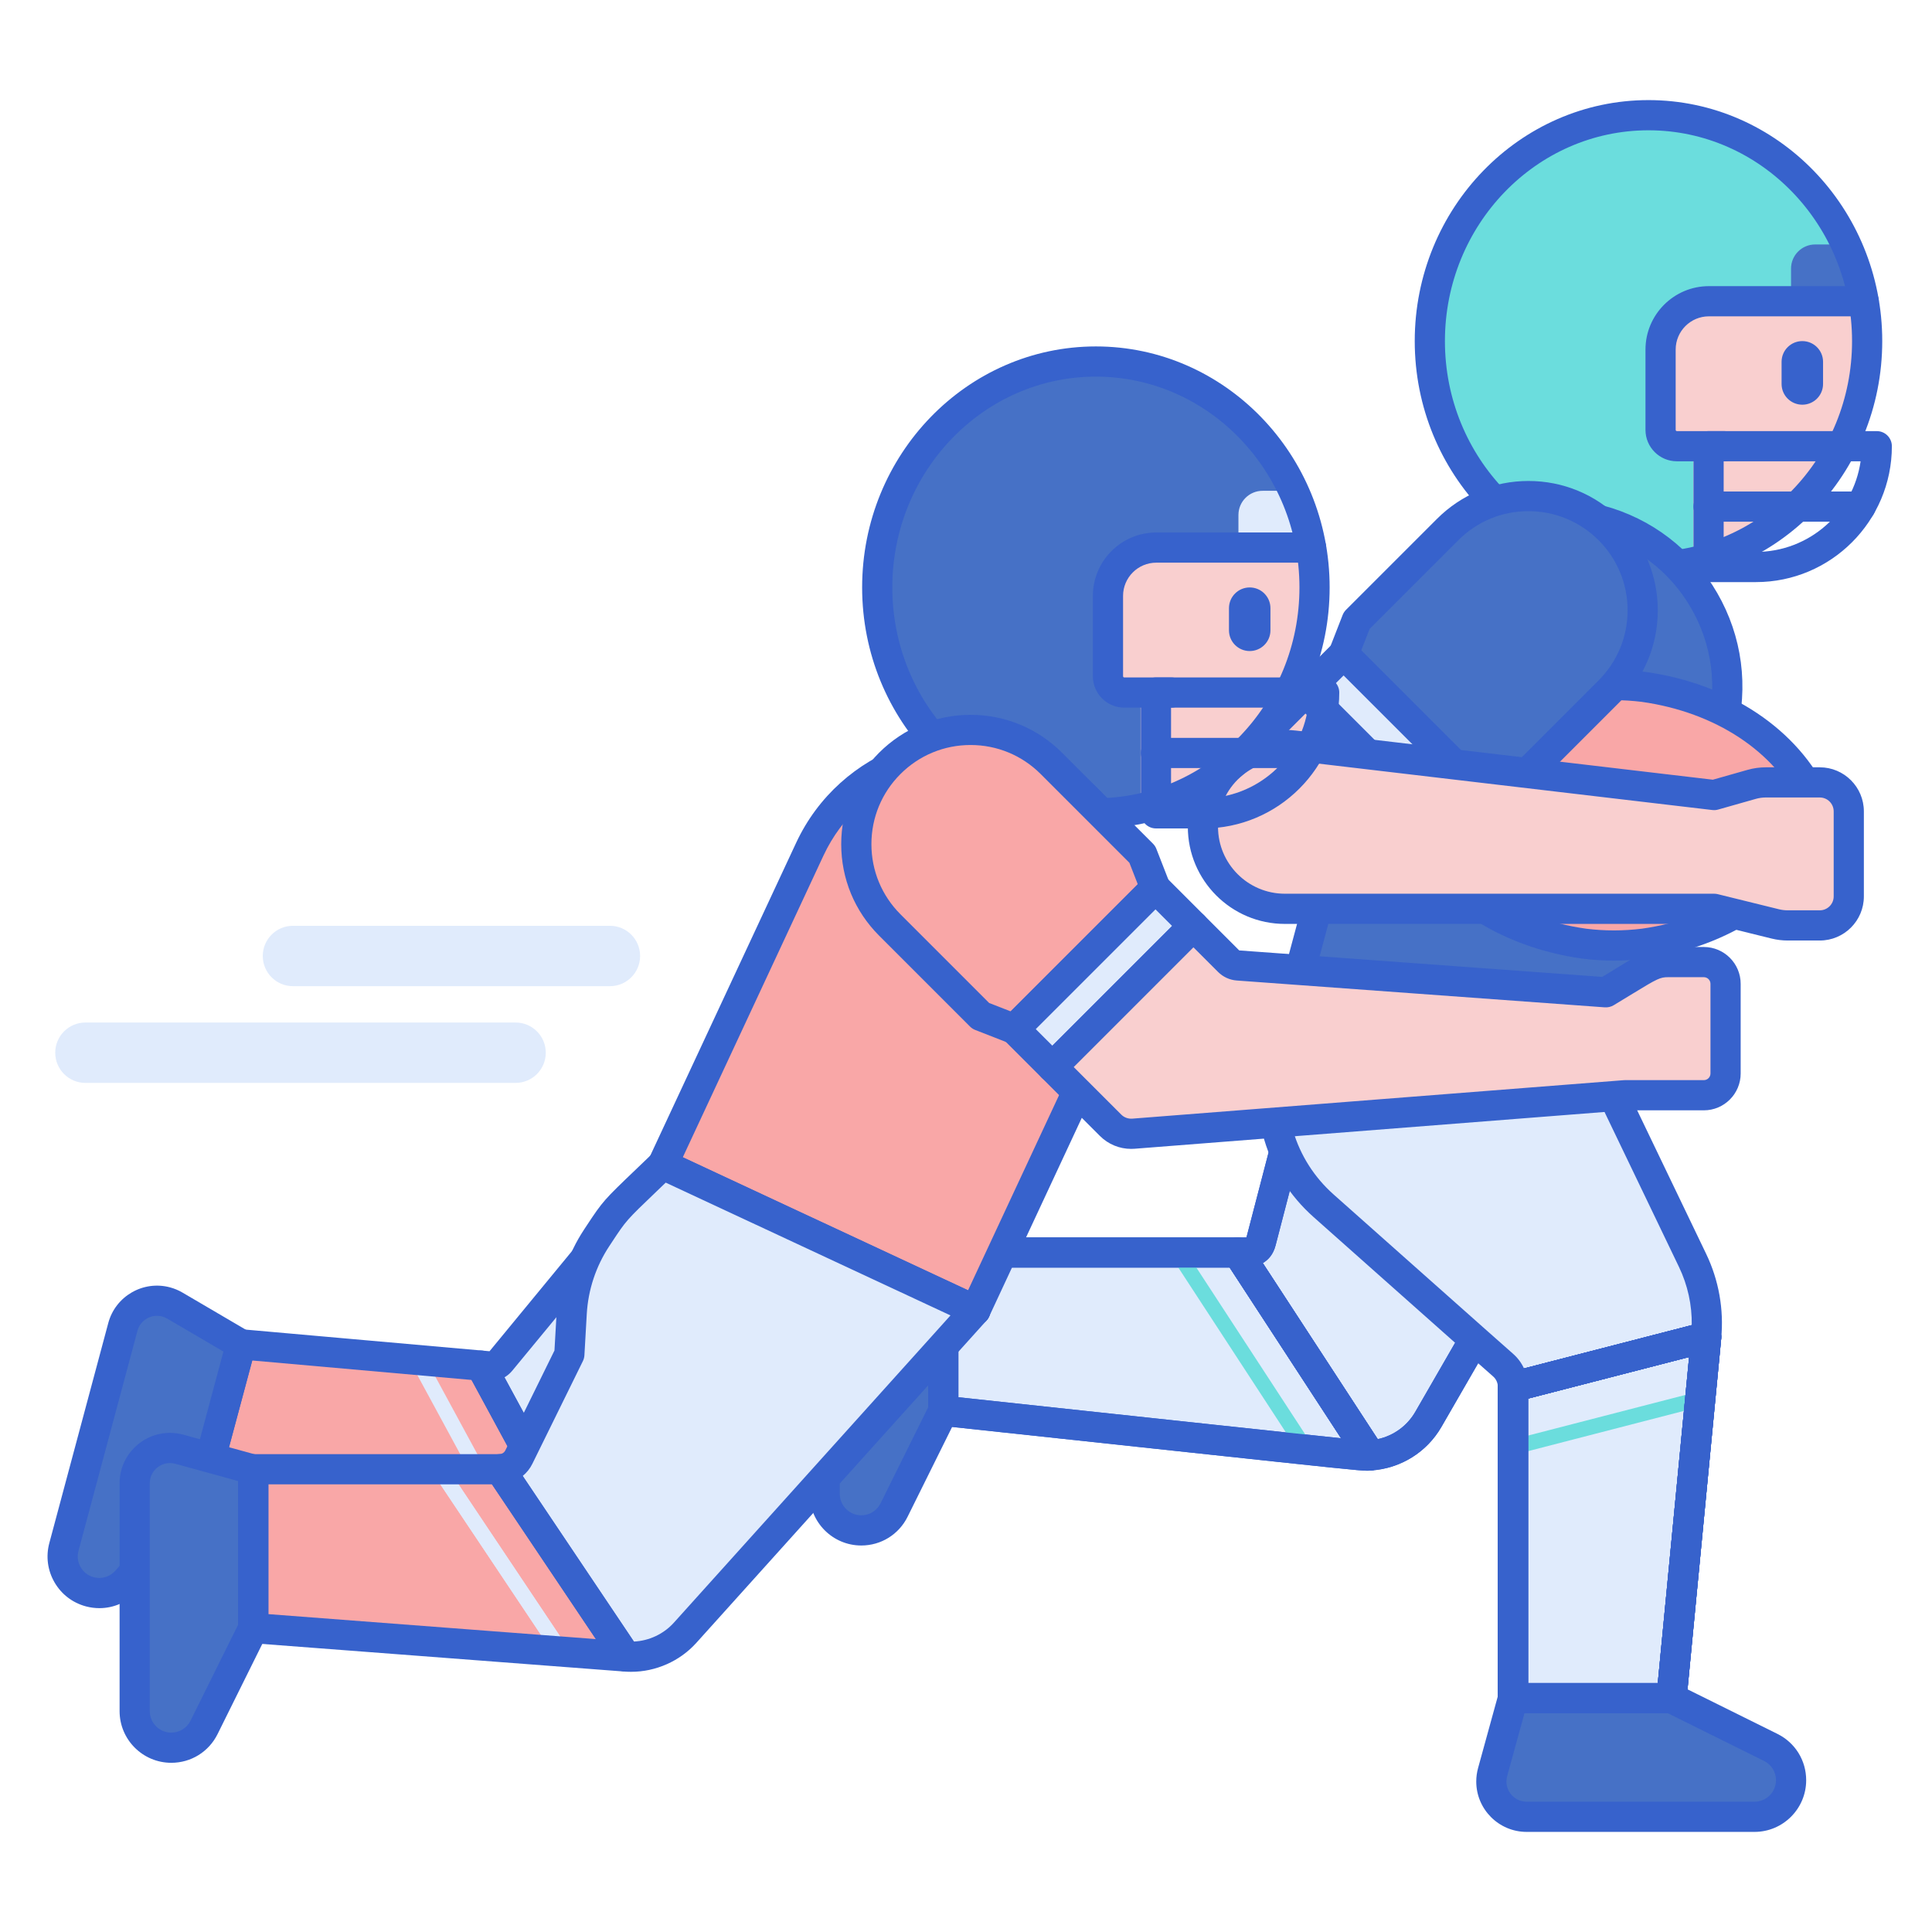 <svg id="Layer_1" enable-background="new 0 0 256 256" height="512" viewBox="0 0 256 256" width="512" xmlns="http://www.w3.org/2000/svg"><g><g><path d="m200.473 225.023h21.01l4.596-47.862-25.606 6.608z" fill="#e0ebfc"/></g><g><path d="m200.473 192.802 24.717-6.384.204-2.118-24.921 6.437z" fill="#6bdddd"/></g><g><path d="m216.158 141.449-40.273-10.791z" fill="#6bdddd"/></g><g><path d="m164.024 165.964h-39.037v20.976c59.549 6.379 55.272 5.991 56.581 5.906z" fill="#6bdddd"/></g><g><path d="m189.264 188.075 26.893-46.626-40.273-10.791c-.083.366-8.705 33.506-8.799 33.869-.431 1.659-2.06 1.437-3.061 1.437l17.544 26.882c3.167-.206 6.075-1.961 7.696-4.771z" fill="#e0ebfc"/></g><g><path d="m164.024 165.964h-39.037v20.976c59.549 6.379 55.272 5.991 56.581 5.906z" fill="#e0ebfc"/></g><g><path d="m189.264 188.075 26.893-46.626-40.273-10.791c-.083.366-8.705 33.506-8.799 33.869-.431 1.659-2.06 1.437-3.061 1.437l17.544 26.882c3.167-.206 6.075-1.961 7.696-4.771z" fill="#e0ebfc"/></g><g><path d="m216.159 143.45c-.171 0-.345-.022-.519-.069l-40.273-10.792c-.411-.11-.758-.34-1.013-.644-.001 0-.001-.001-.002-.002s-.003-.003-.004-.004c-.001-.002-.003-.003-.004-.005-.399-.482-.566-1.144-.392-1.793.179-.667.675-1.166 1.283-1.375.361-.125.765-.148 1.166-.04l40.273 10.792c1.067.286 1.7 1.382 1.414 2.449-.237.893-1.046 1.483-1.929 1.483z" fill="#3762cc"/></g><g><path d="m181.155 194.878c-.986 0-4.082-.333-23.472-2.417-7.909-.851-18.555-1.995-32.91-3.533-1.017-.109-1.787-.967-1.787-1.989v-20.976c0-1.104.896-2 2-2h39.038c.676 0 1.306.341 1.675.907l17.543 26.882c.389.596.432 1.353.114 1.988-.318.636-.95 1.055-1.659 1.101l-.111.011c-.132.014-.243.026-.431.026zm-54.168-9.736c13.458 1.442 23.546 2.527 31.125 3.342 10.733 1.154 16.499 1.773 19.586 2.091l-14.756-22.611h-35.955z" fill="#3762cc"/></g><g><path d="m181.567 194.846c-.673 0-1.304-.339-1.675-.907l-17.543-26.882c-.401-.615-.434-1.4-.084-2.045s1.024-1.048 1.759-1.048l.363.005c.21.005.564.012.777-.017.584-2.23 8.591-33.009 8.774-33.758.128-.523.462-.978.925-1.251.465-.274 1.021-.355 1.538-.216l40.273 10.792c.601.161 1.092.592 1.33 1.166s.195 1.227-.115 1.765l-26.894 46.625c-1.938 3.358-5.414 5.515-9.3 5.767-.042.002-.085.004-.128.004zm-14.242-27.484 15.227 23.333c2.089-.447 3.901-1.749 4.98-3.62l25.592-44.369-35.807-9.595c-1.88 7.258-8.225 31.641-8.297 31.92-.31 1.196-.961 1.908-1.695 2.331z" fill="#3762cc"/></g><g><path d="m181.567 194.846c-.673 0-1.304-.339-1.675-.907l-17.543-26.882c-.401-.615-.434-1.4-.084-2.045s1.024-1.048 1.759-1.048l.363.005c.21.005.564.012.777-.017.584-2.23 8.591-33.009 8.774-33.758.128-.523.462-.978.925-1.251.465-.274 1.021-.355 1.538-.216l40.273 10.792c.601.161 1.092.592 1.33 1.166s.195 1.227-.115 1.765l-26.894 46.625c-1.938 3.358-5.414 5.515-9.3 5.767-.042.002-.085.004-.128.004zm-14.242-27.484 15.227 23.333c2.089-.447 3.901-1.749 4.98-3.62l25.592-44.369-35.807-9.595c-1.88 7.258-8.225 31.641-8.297 31.92-.31 1.196-.961 1.908-1.695 2.331z" fill="#3762cc"/></g><g><ellipse cx="218.433" cy="45.197" fill="#f9cfcf" rx="28.973" ry="29.934"/></g><g><path d="m224.356 61.284c0-1.194-.968-2.161-2.161-2.161s-2.161-.967-2.161-2.161v-10.644c0-3.536 2.867-6.403 6.403-6.403h20.511c-2.416-14.011-14.258-24.651-28.514-24.651-16.001 0-28.973 13.402-28.973 29.934s12.972 29.934 28.973 29.934c2.03 0 4.011-.218 5.923-.628v-13.22z" fill="#6bdddd"/></g><g><path d="m237.322 35.593v4.322h9.626c-.456-2.644-1.249-5.168-2.329-7.523h-4.095c-1.769-.001-3.202 1.433-3.202 3.201z" fill="#4671c6"/></g><g><path d="m238.817 53.625c-1.518 0-2.748-1.23-2.748-2.748v-2.932c0-1.518 1.23-2.748 2.748-2.748 1.518 0 2.748 1.23 2.748 2.748v2.932c0 1.518-1.231 2.748-2.748 2.748z" fill="#3762cc"/></g><g><path d="m218.434 77.131c-17.079 0-30.974-14.325-30.974-31.934s13.895-31.934 30.974-31.934c17.078 0 30.973 14.325 30.973 31.934s-13.895 31.934-30.973 31.934zm0-59.867c-14.873 0-26.974 12.531-26.974 27.934s12.101 27.934 26.974 27.934 26.973-12.531 26.973-27.934-12.1-27.934-26.973-27.934z" fill="#3762cc"/></g><g><path d="m228.433 61.124h-6.237c-2.295 0-4.161-1.867-4.161-4.161v-10.645c0-4.633 3.77-8.403 8.402-8.403h20.511c1.104 0 2 .896 2 2s-.896 2-2 2h-20.511c-2.428 0-4.402 1.975-4.402 4.403v10.645c0 .089.072.161.161.161h6.237c1.104 0 2 .896 2 2s-.896 2-2 2z" fill="#3762cc"/></g><g><path d="m232.675 77.131h-6.28c-1.104 0-2-.896-2-2v-16.007c0-1.104.896-2 2-2h22.287c1.104 0 2 .896 2 2 0 9.929-8.078 18.007-18.007 18.007zm-4.28-4h4.28c7.045 0 12.892-5.228 13.864-12.007h-18.145v12.007z" fill="#3762cc"/></g><g><path d="m246.54 69.127h-20.146c-1.104 0-2-.896-2-2s.896-2 2-2h20.146c1.104 0 2 .896 2 2s-.895 2-2 2z" fill="#3762cc"/></g><g><path d="m216.158 141.449-44.149-11.83 11.933-44.536c3.267-12.191 15.798-19.426 27.989-16.159 12.191 3.267 19.426 15.798 16.159 27.989z" fill="#4671c6"/></g><g><path d="m216.158 143.449c-.174 0-.348-.022-.518-.068l-44.149-11.83c-.513-.137-.949-.472-1.215-.932-.265-.459-.337-1.005-.199-1.518l11.934-44.537c3.547-13.237 17.204-21.12 30.438-17.573 6.412 1.718 11.771 5.83 15.091 11.58 3.319 5.749 4.201 12.446 2.482 18.858l-11.933 44.537c-.137.512-.473.949-.932 1.214-.305.178-.651.269-.999.269zm-41.7-15.243 40.286 10.794 11.415-42.604c1.441-5.38.701-11-2.083-15.823-2.785-4.824-7.282-8.274-12.662-9.716-11.109-2.977-22.563 3.639-25.54 14.745z" fill="#3762cc"/></g><g><path d="m217.794 91.017c-2.565-.317-5.22-.328-7.872 0-11.334 1.593-19.224 7.715-22.671 15.077-.575 1.228-.575 2.644 0 3.872 3.447 7.36 11.335 13.483 22.671 15.077 2.565.317 5.22.328 7.872 0 11.334-1.593 19.224-7.715 22.671-15.077.575-1.228.575-2.644 0-3.872-3.447-7.361-11.334-13.484-22.671-15.077z" fill="#f9a7a7"/></g><g><path d="m213.851 127.284c-1.398 0-2.791-.085-4.174-.257-11.168-1.569-20.217-7.629-24.237-16.213-.829-1.769-.829-3.799 0-5.568 4.021-8.584 13.068-14.644 24.204-16.209 2.809-.348 5.621-.348 8.396-.004.011.001.021.002.032.004 11.137 1.565 20.185 7.625 24.204 16.209.829 1.769.829 3.799 0 5.568-4.021 8.584-13.068 14.644-24.204 16.209-1.408.174-2.817.261-4.221.261zm.008-34.51c-1.233 0-2.467.076-3.692.228-9.759 1.372-17.66 6.584-21.105 13.94-.324.691-.324 1.484-.001 2.175 3.445 7.355 11.348 12.569 21.139 13.945 2.417.298 4.9.297 7.349-.005 9.759-1.372 17.66-6.584 21.104-13.94.324-.691.324-1.484.001-2.175-3.442-7.352-11.338-12.563-21.122-13.943-1.219-.149-2.445-.225-3.673-.225z" fill="#3762cc"/></g><g><path d="m213.229 70.166c-2.859-2.859-6.661-4.434-10.704-4.434-4.044 0-7.845 1.575-10.704 4.434l-12.052 12.052-1.736 4.452 18.693 18.693 4.452-1.737 12.051-12.051c2.859-2.859 4.434-6.661 4.434-10.705.001-4.042-1.575-7.844-4.434-10.704z" fill="#4671c6"/></g><g><path d="m196.726 107.364c-.521 0-1.032-.204-1.414-.586l-18.693-18.693c-.562-.561-.737-1.401-.449-2.141l1.736-4.453c.101-.258.254-.492.449-.688l12.053-12.052c3.235-3.237 7.539-5.02 12.118-5.02 4.578 0 8.882 1.783 12.118 5.02 3.237 3.238 5.021 7.542 5.021 12.119s-1.783 8.88-5.021 12.119l-12.052 12.052c-.195.196-.43.349-.688.449l-4.452 1.736c-.235.093-.482.138-.726.138zm-16.356-21.184 16.846 16.846 2.845-1.109 11.755-11.755c2.481-2.483 3.849-5.782 3.849-9.291s-1.367-6.808-3.849-9.291c-2.481-2.481-5.78-3.848-9.29-3.848s-6.81 1.366-9.29 3.848l-11.756 11.755z" fill="#3762cc"/></g><g><path d="m124.987 165.931-9.796-2.695c-.404-.111-.821-.168-1.24-.168-2.583 0-4.677 2.094-4.677 4.677v30.191c0 2.678 2.171 4.849 4.849 4.849 1.842 0 3.526-1.044 4.344-2.695l6.52-13.151z" fill="#4671c6"/></g><g><path d="m200.473 225.023-2.695 9.796c-.111.404-.167.821-.167 1.24 0 2.583 2.094 4.677 4.677 4.677h30.191c2.678 0 4.849-2.171 4.849-4.849 0-1.842-1.044-3.526-2.695-4.344l-13.151-6.52z" fill="#4671c6"/></g><g><path d="m114.123 204.786c-3.776 0-6.849-3.072-6.849-6.849v-30.191c0-3.682 2.995-6.677 6.677-6.677.597 0 1.192.08 1.77.239l9.797 2.695c.868.239 1.47 1.028 1.47 1.928v21.009c0 .308-.071.612-.208.889l-6.521 13.151c-1.165 2.347-3.516 3.806-6.136 3.806zm-.172-39.718c-1.476 0-2.677 1.201-2.677 2.677v30.191c0 1.571 1.278 2.849 2.849 2.849 1.09 0 2.068-.606 2.552-1.583l6.313-12.731v-19.017l-8.326-2.291c-.232-.062-.472-.095-.711-.095z" fill="#3762cc"/></g><g><path d="m232.479 242.736h-30.191c-3.682 0-6.677-2.995-6.677-6.677 0-.595.08-1.19.237-1.768l2.696-9.799c.239-.868 1.028-1.469 1.929-1.469h21.009c.309 0 .612.071.889.208l13.151 6.52c2.348 1.165 3.806 3.516 3.806 6.136 0 3.777-3.072 6.849-6.849 6.849zm-30.481-15.713-2.291 8.326c-.063.23-.096.471-.096.71 0 1.476 1.201 2.677 2.677 2.677h30.191c1.57 0 2.849-1.278 2.849-2.849 0-1.09-.606-2.068-1.583-2.553l-12.731-6.312h-19.016z" fill="#3762cc"/></g><g><path d="m171.514 92.324h12.681v26.436h-12.681z" fill="#f9cfcf" transform="matrix(.707 -.707 .707 .707 -22.537 156.674)"/></g><g><path d="m182.718 121.372c-.53 0-1.039-.211-1.414-.586l-18.693-18.693c-.781-.781-.781-2.047 0-2.828l8.967-8.967c.781-.781 2.047-.781 2.828 0l18.693 18.693c.781.781.781 2.047 0 2.828l-8.967 8.967c-.375.375-.884.586-1.414.586zm-15.865-20.693 15.865 15.865 6.139-6.139-15.865-15.864z" fill="#3762cc"/></g><g><path d="m178.032 86.671c-2.014 2.014-3.296 3.296-5.041 5.041l18.693 18.693c1.745-1.745 3.027-3.027 5.041-5.041z" fill="#e0ebfc"/></g><g><path d="m191.685 112.405c-.512 0-1.023-.195-1.414-.586l-18.693-18.693c-.781-.781-.781-2.047 0-2.828l5.041-5.042c.781-.78 2.047-.781 2.828 0l18.693 18.693c.375.375.586.884.586 1.414s-.211 1.039-.586 1.414l-5.041 5.042c-.391.391-.903.586-1.414.586zm-15.866-20.693 15.865 15.865 2.213-2.213-15.865-15.864z" fill="#3762cc"/></g><g><path d="m241.132 103.671h-7.149c-.633 0-1.263.088-1.872.26l-4.985 1.415-55.608-6.554c-6.452-.76-12.123 4.281-12.123 10.778 0 5.994 4.859 10.852 10.852 10.852h56.878l8.115 2.001c.537.132 1.088.199 1.641.199h4.25c2.121 0 3.841-1.72 3.841-3.841v-11.269c.001-2.121-1.719-3.841-3.84-3.841z" fill="#f9cfcf"/></g><g><path d="m241.132 124.623h-4.25c-.714 0-1.427-.086-2.12-.257l-7.879-1.943h-56.635c-7.087 0-12.853-5.766-12.853-12.852 0-3.667 1.572-7.168 4.313-9.605s6.401-3.588 10.045-3.159l55.211 6.507 4.601-1.306c.789-.224 1.603-.336 2.418-.336h7.149c3.221 0 5.841 2.62 5.841 5.841v11.27c0 3.219-2.62 5.84-5.841 5.84zm-70.882-23.905c-2.156 0-4.256.789-5.884 2.236-1.888 1.679-2.971 4.09-2.971 6.616 0 4.881 3.972 8.852 8.853 8.852h56.878c.161 0 .322.02.479.058l8.114 2.001c.38.094.771.141 1.163.141h4.25c1.015 0 1.841-.826 1.841-1.841v-11.27c0-1.015-.826-1.841-1.841-1.841h-7.149c-.447 0-.895.062-1.328.185l-4.982 1.414c-.252.072-.517.095-.78.063l-55.607-6.554c-.347-.04-.692-.06-1.036-.06z" fill="#3762cc"/></g><g><path d="m224.273 167.007-9.785-20.364 1.67-5.195-44.149-11.83-2.676 9.866c-1.996 7.361.348 15.219 6.049 20.284 20.637 18.334 22.351 19.86 23.778 21.108.834.73 1.313 1.783 1.313 2.892l25.606-6.609c.335-3.484-.29-6.995-1.806-10.152z" fill="#e0ebfc"/></g><g><path d="m221.482 227.023h-21.009c-1.104 0-2-.896-2-2v-41.253c0-.912.617-1.708 1.5-1.937l25.605-6.608c.63-.162 1.303-.008 1.799.416.496.423.754 1.063.692 1.712l-4.597 47.862c-.097 1.025-.959 1.808-1.99 1.808zm-19.008-4h17.191l4.15-43.212-21.342 5.508v37.704z" fill="#3762cc"/></g><g><path d="m200.474 185.77c-.438 0-.87-.145-1.225-.419-.489-.379-.775-.962-.775-1.581 0-.531-.229-1.036-.629-1.385-1.204-1.054-2.531-2.232-15.219-13.504l-8.571-7.615c-6.313-5.608-8.861-14.154-6.652-22.303l2.676-9.866c.289-1.063 1.386-1.697 2.448-1.408l44.149 11.83c.529.142.977.494 1.238.975.263.481.315 1.048.148 1.569l-1.427 4.435 9.439 19.645c1.675 3.486 2.364 7.363 1.995 11.211-.081.837-.677 1.535-1.491 1.745l-25.605 6.608c-.164.042-.332.063-.499.063zm-27.057-53.703-2.153 7.942c-1.811 6.674.277 13.673 5.447 18.266l8.571 7.615c12.679 11.263 14.004 12.44 15.195 13.483.626.547 1.12 1.214 1.461 1.953l22.227-5.737c.041-2.662-.536-5.304-1.695-7.716l-9.785-20.364c-.222-.462-.258-.991-.102-1.479l1.027-3.194z" fill="#3762cc"/></g><g><path d="m221.482 227.023h-21.009c-1.104 0-2-.896-2-2v-41.253c0-.912.617-1.708 1.5-1.937l25.605-6.608c.63-.162 1.303-.008 1.799.416.496.423.754 1.063.692 1.712l-4.597 47.862c-.097 1.025-.959 1.808-1.99 1.808zm-19.008-4h17.191l4.15-43.212-21.342 5.508v37.704z" fill="#3762cc"/></g><g><path d="m221.482 227.023h-21.009c-1.104 0-2-.896-2-2v-41.253c0-.912.617-1.708 1.5-1.937l25.605-6.608c.63-.162 1.303-.008 1.799.416.496.423.754 1.063.692 1.712l-4.597 47.862c-.097 1.025-.959 1.808-1.99 1.808zm-19.008-4h17.191l4.15-43.212-21.342 5.508v37.704z" fill="#3762cc"/></g><g><path d="m221.482 227.023h-21.009c-1.104 0-2-.896-2-2v-41.253c0-.912.617-1.708 1.5-1.937l25.605-6.608c.63-.162 1.303-.008 1.799.416.496.423.754 1.063.692 1.712l-4.597 47.862c-.097 1.025-.959 1.808-1.99 1.808zm-19.008-4h17.191l4.15-43.212-21.342 5.508v37.704z" fill="#3762cc"/></g><g><path d="m221.482 227.023h-21.009c-1.104 0-2-.896-2-2v-41.253c0-.912.617-1.708 1.5-1.937l25.605-6.608c.63-.162 1.303-.008 1.799.416.496.423.754 1.063.692 1.712l-4.597 47.862c-.097 1.025-.959 1.808-1.99 1.808zm-19.008-4h17.191l4.15-43.212-21.342 5.508v37.704z" fill="#3762cc"/></g><g><path d="m171.798 191.964c.95.101 1.804.192 2.567.273l-17.146-26.273h-2.389z" fill="#6bdddd"/></g><g><path d="m181.155 194.878c-.986 0-4.082-.333-23.472-2.417-7.909-.851-18.555-1.995-32.91-3.533-1.017-.109-1.787-.967-1.787-1.989v-20.976c0-1.104.896-2 2-2h39.038c.676 0 1.306.341 1.675.907l17.543 26.882c.389.596.432 1.353.114 1.988-.318.636-.95 1.055-1.659 1.101l-.111.011c-.132.014-.243.026-.431.026zm-54.168-9.736c13.458 1.442 23.546 2.527 31.125 3.342 10.733 1.154 16.499 1.773 19.586 2.091l-14.756-22.611h-35.955z" fill="#3762cc"/></g><g><path d="m63.73 180.952-31.801-2.819-5.437 20.293 50.034 6.128z" fill="#f9a7a7"/></g><g><path d="m54.16 180.104 12.608 23.255 2.436.298-12.654-23.341z" fill="#e0ebfc"/></g><g><path d="m82.845 203.126 46.395-29.497-41.424-19.316-21.475 26.033c-.403.488-1.021.747-1.651.691l-.96-.085 12.796 23.602c2.208.27 4.441-.234 6.319-1.428z" fill="#e0ebfc"/></g><g><path d="m77.686 206.625c-.468 0-.936-.028-1.403-.085-.642-.079-1.207-.463-1.515-1.032l-12.796-23.602c-.351-.647-.318-1.436.086-2.051.405-.615 1.115-.961 1.848-.894l.96.085 21.407-26.004c.581-.703 1.561-.925 2.388-.54l41.425 19.316c.661.309 1.103.954 1.15 1.683s-.307 1.426-.923 1.818l-46.396 29.497c-1.864 1.184-4.035 1.809-6.231 1.809zm-10.84-24.121 10.908 20.12c1.417-.013 2.814-.421 4.017-1.186l43.316-27.539-36.714-17.12-20.489 24.839c-.296.36-.648.657-1.038.886z" fill="#3762cc"/></g><g><path d="m76.526 206.554c-.081 0-.162-.005-.244-.015l-50.034-6.128c-.575-.071-1.091-.387-1.415-.867s-.424-1.077-.274-1.636l5.438-20.293c.251-.938 1.135-1.559 2.108-1.475l31.8 2.819c.668.059 1.262.449 1.582 1.039l12.796 23.602c.357.658.316 1.46-.105 2.079-.375.551-.996.875-1.652.875zm-47.507-9.834 43.899 5.377-10.435-19.247-29.057-2.576z" fill="#3762cc"/></g><g><path d="m31.929 178.133-8.764-5.138c-.362-.212-.75-.374-1.155-.483-2.495-.669-5.06.812-5.728 3.307l-7.814 29.163c-.693 2.587.842 5.245 3.429 5.938 1.78.477 3.676-.096 4.893-1.479l9.702-11.015z" fill="#4671c6"/></g><g><path d="m13.17 213.089c-.595 0-1.196-.078-1.792-.237-1.768-.474-3.245-1.607-4.159-3.191-.915-1.584-1.157-3.43-.684-5.197l7.814-29.162c.952-3.556 4.625-5.674 8.177-4.721.578.154 1.133.387 1.649.689l8.765 5.138c.776.456 1.153 1.374.92 2.243l-5.438 20.293c-.08.298-.227.573-.431.804l-9.702 11.016c-1.323 1.503-3.185 2.325-5.119 2.325zm7.63-38.737c-1.182 0-2.266.79-2.586 1.984l-7.814 29.163c-.197.735-.096 1.502.285 2.162s.995 1.13 1.73 1.328c1.053.281 2.155-.051 2.875-.869l9.392-10.664 4.922-18.368-7.45-4.367c-.207-.122-.429-.215-.661-.276-.232-.063-.464-.093-.693-.093z" fill="#3762cc"/></g><g><path d="m66.255 194.674c-.03.001-.06.006-.09.006h-32.606v21.053l49.356 3.763-16.66-24.816z" fill="#f9a7a7"/></g><g><ellipse cx="145.21" cy="77.839" fill="#f9cfcf" rx="28.973" ry="29.934"/></g><g><path d="m151.133 93.926c0-1.194-.967-2.161-2.161-2.161-1.193 0-2.161-.967-2.161-2.161v-10.645c0-3.536 2.867-6.403 6.403-6.403h20.511c-2.416-14.011-14.258-24.651-28.514-24.651-16.001 0-28.973 13.402-28.973 29.934s12.972 29.934 28.973 29.934c2.03 0 4.011-.218 5.923-.628z" fill="#4671c6"/></g><g><path d="m164.099 68.235v4.322h9.626c-.456-2.644-1.249-5.168-2.329-7.523h-4.096c-1.768-.001-3.201 1.432-3.201 3.201z" fill="#e0ebfc"/></g><g><path d="m165.593 86.267c-1.518 0-2.748-1.23-2.748-2.748v-2.932c0-1.518 1.23-2.748 2.748-2.748 1.518 0 2.748 1.23 2.748 2.748v2.932c.001 1.518-1.23 2.748-2.748 2.748z" fill="#3762cc"/></g><g><path d="m145.21 109.772c-17.079 0-30.973-14.325-30.973-31.934s13.894-31.934 30.973-31.934 30.974 14.325 30.974 31.934-13.895 31.934-30.974 31.934zm0-59.867c-14.873 0-26.973 12.531-26.973 27.934s12.1 27.934 26.973 27.934 26.974-12.531 26.974-27.934-12.101-27.934-26.974-27.934z" fill="#3762cc"/></g><g><path d="m155.209 93.765h-6.237c-2.295 0-4.161-1.867-4.161-4.161v-10.645c0-4.633 3.77-8.403 8.403-8.403h20.511c1.104 0 2 .896 2 2s-.896 2-2 2h-20.511c-2.428 0-4.403 1.975-4.403 4.403v10.645c0 .089.072.161.161.161h6.237c1.104 0 2 .896 2 2s-.896 2-2 2z" fill="#3762cc"/></g><g><path d="m159.451 109.772h-6.28c-1.104 0-2-.896-2-2v-16.007c0-1.104.896-2 2-2h22.288c1.104 0 2 .896 2 2 0 9.929-8.078 18.007-18.008 18.007zm-4.28-4h4.28c7.045 0 12.892-5.228 13.865-12.007h-18.146v12.007z" fill="#3762cc"/></g><g><path d="m173.316 101.769h-20.146c-1.104 0-2-.896-2-2s.896-2 2-2h20.146c1.104 0 2 .896 2 2s-.895 2-2 2z" fill="#3762cc"/></g><g><path d="m129.24 173.629-41.424-19.316 19.486-41.787c5.334-11.439 18.931-16.388 30.37-11.054 11.439 5.334 16.388 18.931 11.054 30.37z" fill="#f9a7a7"/></g><g><path d="m129.24 175.629c-.289 0-.578-.063-.845-.188l-41.424-19.316c-.481-.224-.853-.63-1.034-1.128s-.157-1.048.067-1.529l19.486-41.788c5.792-12.42 20.606-17.812 33.028-12.021 12.419 5.792 17.812 20.608 12.021 33.028l-19.485 41.788c-.224.481-.63.853-1.129 1.034-.222.08-.453.12-.685.12zm-38.766-22.283 37.799 17.626 18.64-39.975c4.859-10.421.334-22.853-10.087-27.712-10.421-4.86-22.853-.334-27.712 10.086z" fill="#3762cc"/></g><g><path d="m117.901 101.153c-2.859 2.859-4.434 6.661-4.434 10.704 0 4.044 1.575 7.845 4.434 10.704l12.052 12.052 4.452 1.736 18.693-18.693-1.737-4.452-12.051-12.051c-2.859-2.859-6.661-4.434-10.705-4.434s-7.845 1.575-10.704 4.434z" fill="#f9a7a7"/></g><g><path d="m134.405 136.35 5.041 5.041 18.693-18.693c-1.745-1.745-3.027-3.027-5.041-5.041z" fill="#e0ebfc"/></g><g><path d="m134.405 138.35c-.244 0-.49-.044-.727-.137l-4.452-1.736c-.258-.101-.492-.253-.688-.449l-12.052-12.052c-3.237-3.237-5.02-7.541-5.02-12.118 0-4.578 1.783-8.882 5.02-12.119 3.237-3.237 7.541-5.02 12.119-5.02s8.882 1.783 12.119 5.021l12.051 12.051c.195.195.349.429.449.687l1.737 4.452c.288.74.112 1.58-.449 2.141l-18.693 18.693c-.382.382-.893.586-1.414.586zm-3.335-5.448 2.845 1.109 16.846-16.846-1.11-2.844-11.754-11.755c-2.482-2.482-5.781-3.849-9.291-3.849-3.509 0-6.809 1.367-9.291 3.849-2.481 2.481-3.848 5.78-3.848 9.29s1.367 6.808 3.848 9.29zm-13.169-31.749h.01z" fill="#3762cc"/></g><g><path d="m139.446 143.391c-.512 0-1.023-.195-1.414-.585l-5.041-5.041c-.375-.375-.586-.884-.586-1.415 0-.53.211-1.039.586-1.414l18.693-18.693c.375-.375.884-.586 1.414-.586.53 0 1.039.211 1.415.586l5.04 5.041c.375.375.586.884.586 1.415 0 .53-.211 1.039-.586 1.414l-18.693 18.693c-.39.389-.902.585-1.414.585zm-2.213-7.041 2.213 2.212 15.865-15.865-2.213-2.212z" fill="#3762cc"/></g><g><path d="m164.031 127.928c-.46-.034-.892-.231-1.218-.557l-4.674-4.674-18.693 18.693 7.718 7.718c.794.794 1.896 1.201 3.015 1.113l65.13-5.098h10.458c1.591 0 2.881-1.29 2.881-2.881v-11.88c0-1.591-1.29-2.881-2.881-2.881h-4.723c-2.064 0-2.77.704-8.252 4.001z" fill="#f9cfcf"/></g><g><path d="m149.877 152.233c-1.543 0-3.026-.61-4.127-1.71l-7.718-7.718c-.781-.781-.781-2.047 0-2.828l18.693-18.693c.375-.375.884-.586 1.414-.586.53 0 1.039.211 1.414.586l4.651 4.652 48.1 3.507c.734-.444 1.376-.837 1.942-1.184 3.394-2.077 4.536-2.777 6.798-2.777h4.723c2.691 0 4.881 2.189 4.881 4.881v11.88c0 2.691-2.189 4.881-4.881 4.881h-10.38l-65.052 5.092c-.152.012-.306.017-.458.017zm-7.603-10.842 6.304 6.304c.381.381.911.568 1.445.533l65.13-5.098c.052-.004.104-.006.156-.006h10.458c.485 0 .881-.395.881-.881v-11.88c0-.486-.396-.881-.881-.881h-4.723c-1.05 0-1.401.164-4.71 2.188-.709.434-1.535.939-2.511 1.527-.354.213-.763.309-1.177.281l-48.762-3.555h.002c-.939-.067-1.823-.472-2.489-1.138l-3.259-3.259z" fill="#3762cc"/></g><g><path d="m90.782 216.347 38.458-42.718-41.424-19.316c-6.72 6.461-6.042 5.602-8.751 9.703-1.965 2.975-3.107 6.417-3.311 9.977l-.313 5.476-6.691 13.603c-.471.958-1.433 1.569-2.495 1.603v.006l16.66 24.816c2.969.226 5.875-.937 7.867-3.15z" fill="#e0ebfc"/></g><g><path d="m83.628 221.524c-.288 0-.576-.011-.864-.033-.611-.046-1.167-.371-1.509-.879l-16.661-24.816c-.221-.33-.339-.718-.339-1.115 0-1.08.858-1.972 1.938-2.005.328-.01.62-.197.763-.487l6.513-13.238.29-5.071c.223-3.907 1.481-7.699 3.638-10.965l.334-.506c2.156-3.271 2.321-3.429 6.554-7.479l2.146-2.058c.596-.572 1.482-.719 2.231-.371l41.425 19.316c.574.268.987.792 1.114 1.414.126.622-.05 1.266-.474 1.737l-38.458 42.718c-2.198 2.439-5.376 3.838-8.641 3.838zm-14.366-25.952 14.732 21.944c2.011-.097 3.943-.998 5.301-2.507l36.65-40.709-37.734-17.596-1.162 1.114c-4.072 3.897-4.072 3.897-5.979 6.791l-.336.509c-1.769 2.678-2.8 5.786-2.983 8.988l-.313 5.477c-.015.267-.084.528-.202.769l-6.692 13.603c-.313.636-.753 1.184-1.282 1.617zm21.52 20.775h.01z" fill="#3762cc"/></g><g><path d="m33.559 194.725-9.796-2.695c-.404-.111-.821-.167-1.24-.167-2.583 0-4.677 2.094-4.677 4.677v30.191c0 2.678 2.171 4.849 4.849 4.849 1.842 0 3.526-1.044 4.344-2.695l6.52-13.151z" fill="#4671c6"/></g><g><path d="m22.695 233.58c-3.776 0-6.849-3.072-6.849-6.849v-30.191c0-3.682 2.995-6.677 6.677-6.677.599 0 1.195.081 1.771.239l9.795 2.694c.868.239 1.47 1.028 1.47 1.928v21.009c0 .308-.071.612-.208.889l-6.521 13.151c-1.163 2.348-3.515 3.807-6.135 3.807zm-.172-39.717c-1.476 0-2.677 1.201-2.677 2.677v30.191c0 1.571 1.278 2.849 2.849 2.849 1.09 0 2.068-.606 2.552-1.583l6.313-12.731v-19.017l-8.326-2.29c-.232-.064-.471-.096-.711-.096z" fill="#3762cc"/></g><g><path d="m75.631 218.942-16.217-24.261h-2.406l16.088 24.067z" fill="#e0ebfc"/></g><g><path d="m75.631 218.942-16.217-24.261h-2.406l16.088 24.067z" fill="#e0ebfc"/></g><g><path d="m82.916 221.497c-.051 0-.102-.002-.152-.006l-49.356-3.763c-1.043-.08-1.848-.949-1.848-1.994v-21.053c0-1.104.896-2 2-2h32.539c.068-.004.113-.006.157-.006.519 0 1.018.201 1.391.563.131.126.242.269.333.423l16.597 24.722c.427.636.453 1.46.067 2.122-.361.617-1.02.992-1.728.992zm-47.357-7.617 43.398 3.309-13.769-20.509h-29.629z" fill="#3762cc"/></g><g><path d="m68.318 143.49h-57c-2.209 0-4-1.791-4-4 0-2.209 1.791-4 4-4h57c2.209 0 4 1.791 4 4 0 2.209-1.791 4-4 4z" fill="#e0ebfc"/></g><g><path d="m80.818 130.673h-42c-2.209 0-4-1.791-4-4 0-2.209 1.791-4 4-4h42c2.209 0 4 1.791 4 4 0 2.21-1.791 4-4 4z" fill="#e0ebfc"/></g></g></svg>